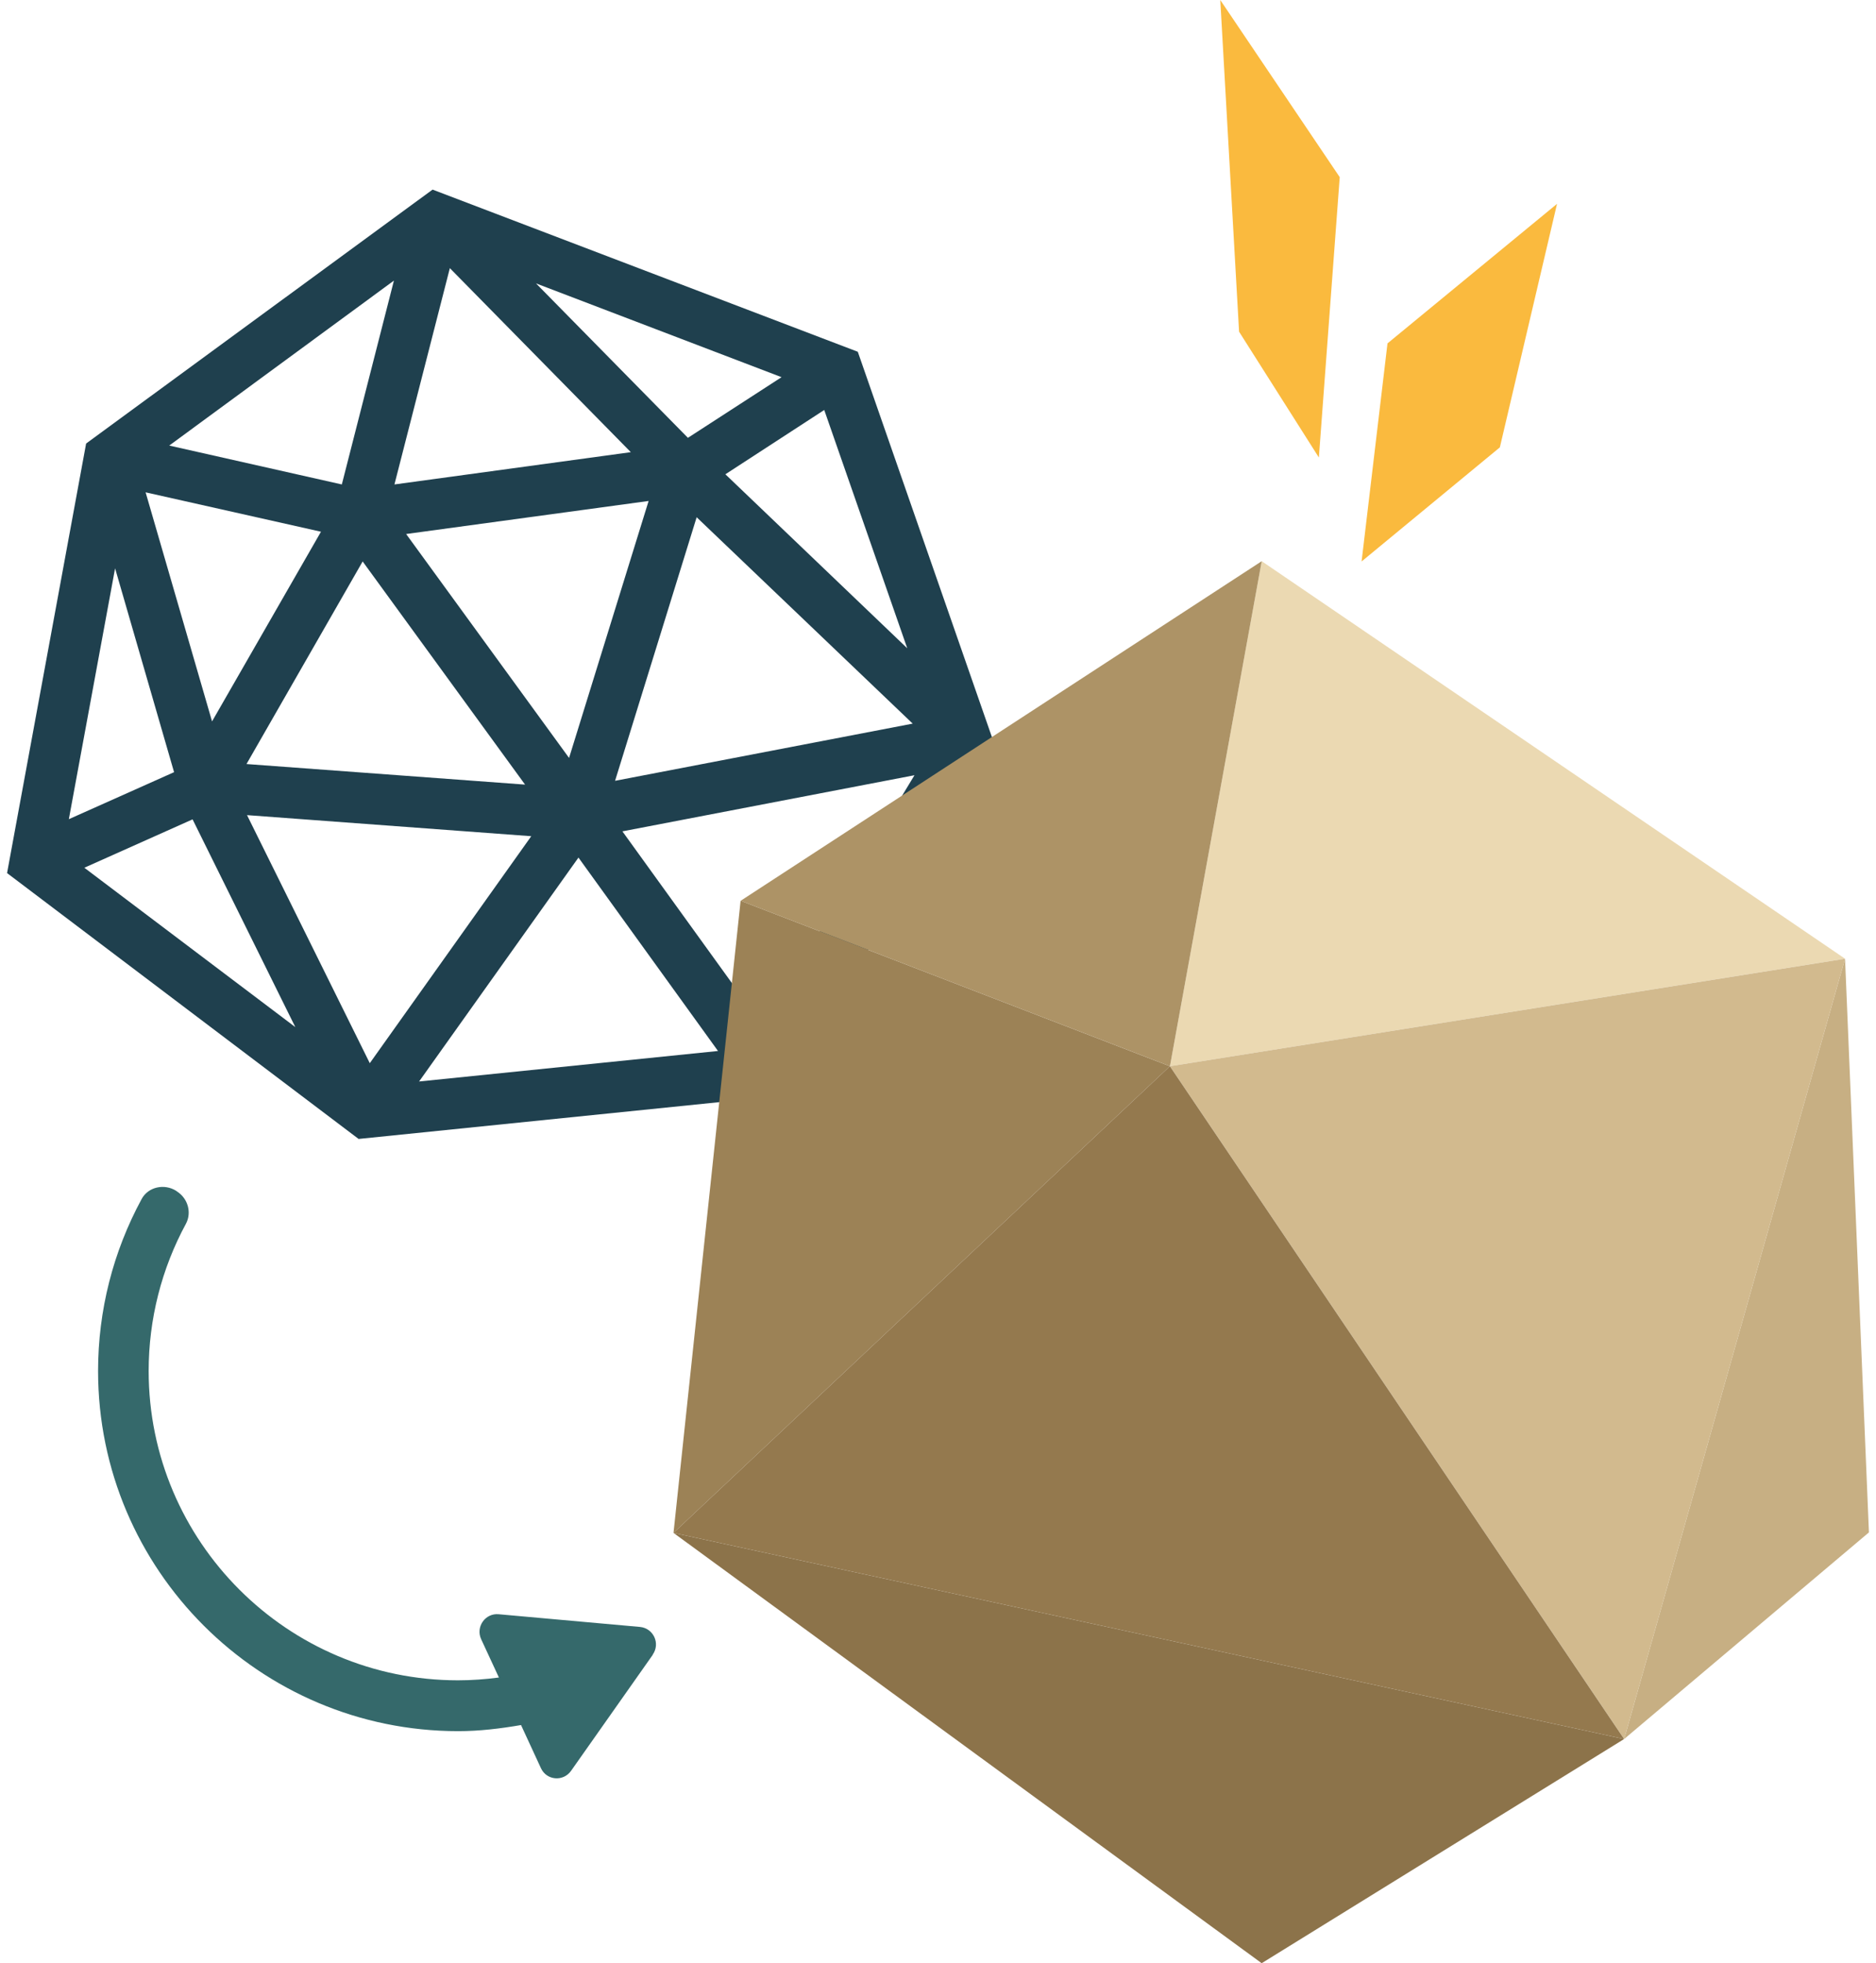 <svg width="86" height="90" viewBox="0 0 86 90" fill="none" xmlns="http://www.w3.org/2000/svg">
<g id="Group 180932">
<path id="Vector" d="M39.323 16.126L19.83 8.692L3.948 20.333L0.324 40.025L16.439 52.213L35.746 50.243L45.557 34.035L39.323 16.126ZM24.083 35.97L11.3 35.026L16.625 25.739L24.071 35.97H24.083ZM18.618 24.481L29.734 22.966L26.087 34.746L18.618 24.481ZM18.082 22.209L20.622 12.293L28.918 20.729L18.082 22.209ZM9.727 33.092L6.675 22.57L14.714 24.376L9.716 33.08L9.727 33.092ZM24.362 38.323L16.952 48.74L11.324 37.368L24.362 38.335V38.323ZM31.936 23.712L41.84 33.173L28.196 35.795L31.936 23.712ZM31.54 20.076L24.572 12.992L35.828 17.291L31.528 20.076H31.54ZM15.67 22.209L7.758 20.426L18.058 12.864L15.67 22.209ZM7.98 35.399L3.156 37.554L5.276 26.054L7.98 35.399ZM8.83 37.566L13.538 47.086L3.866 39.78L8.819 37.566H8.83ZM26.518 39.314L32.915 48.181L19.212 49.579L26.518 39.314ZM28.522 38.114L41.922 35.539L34.966 47.027L28.534 38.114H28.522ZM41.584 29.713L33.253 21.743L37.785 18.795L41.584 29.701V29.713Z" fill="#1F404E"/>
<path id="Vector_2" d="M33.951 41.294L30.875 70.273L53.631 48.88L33.951 41.294Z" fill="#9C8256"/>
<path id="Vector_3" d="M84.581 43.951L57.839 25.727L53.633 48.88L84.581 43.951Z" fill="#EBD9B2"/>
<path id="Vector_4" d="M57.838 90L74.453 79.723L30.875 70.273L57.838 90Z" fill="#8C734A"/>
<path id="Vector_5" d="M57.84 25.727L33.953 41.295L53.633 48.88L57.84 25.727Z" fill="#AD9366"/>
<path id="Vector_6" d="M84.581 43.952L74.455 79.723L85.676 70.25L84.581 43.952Z" fill="#C7AF83"/>
<path id="Vector_7" d="M53.633 48.88L74.455 79.723L84.581 43.952L53.633 48.88Z" fill="#D2BA8E"/>
<path id="Vector_8" d="M30.875 70.273L74.453 79.723L53.631 48.88L30.875 70.273Z" fill="#94794E"/>
<path id="Vector_9" d="M29.921 75.866L26.18 81.179C25.819 81.692 25.05 81.622 24.794 81.051L23.885 79.082C22.941 79.245 21.974 79.362 21.007 79.362C11.907 79.362 4.496 71.963 4.496 62.851C4.496 60.078 5.184 57.386 6.489 54.974C6.792 54.403 7.537 54.252 8.073 54.59L8.12 54.625C8.609 54.939 8.796 55.58 8.528 56.093C7.409 58.155 6.815 60.474 6.815 62.851C6.815 70.669 13.177 77.031 20.995 77.031C21.625 77.031 22.242 76.985 22.871 76.903L22.056 75.144C21.799 74.584 22.242 73.944 22.86 74.002L29.338 74.584C29.956 74.643 30.282 75.342 29.921 75.855V75.866Z" fill="#35696B"/>
<path id="Vector_10" d="M62.418 25.74L63.606 15.742L71.378 9.345L68.757 20.508L62.418 25.74Z" fill="#FABA3E"/>
<path id="Vector_11" d="M60.46 20.974L56.802 15.206L55.94 0L61.416 8.121L60.46 20.974Z" fill="#FABA3E"/>
</g>
</svg>
